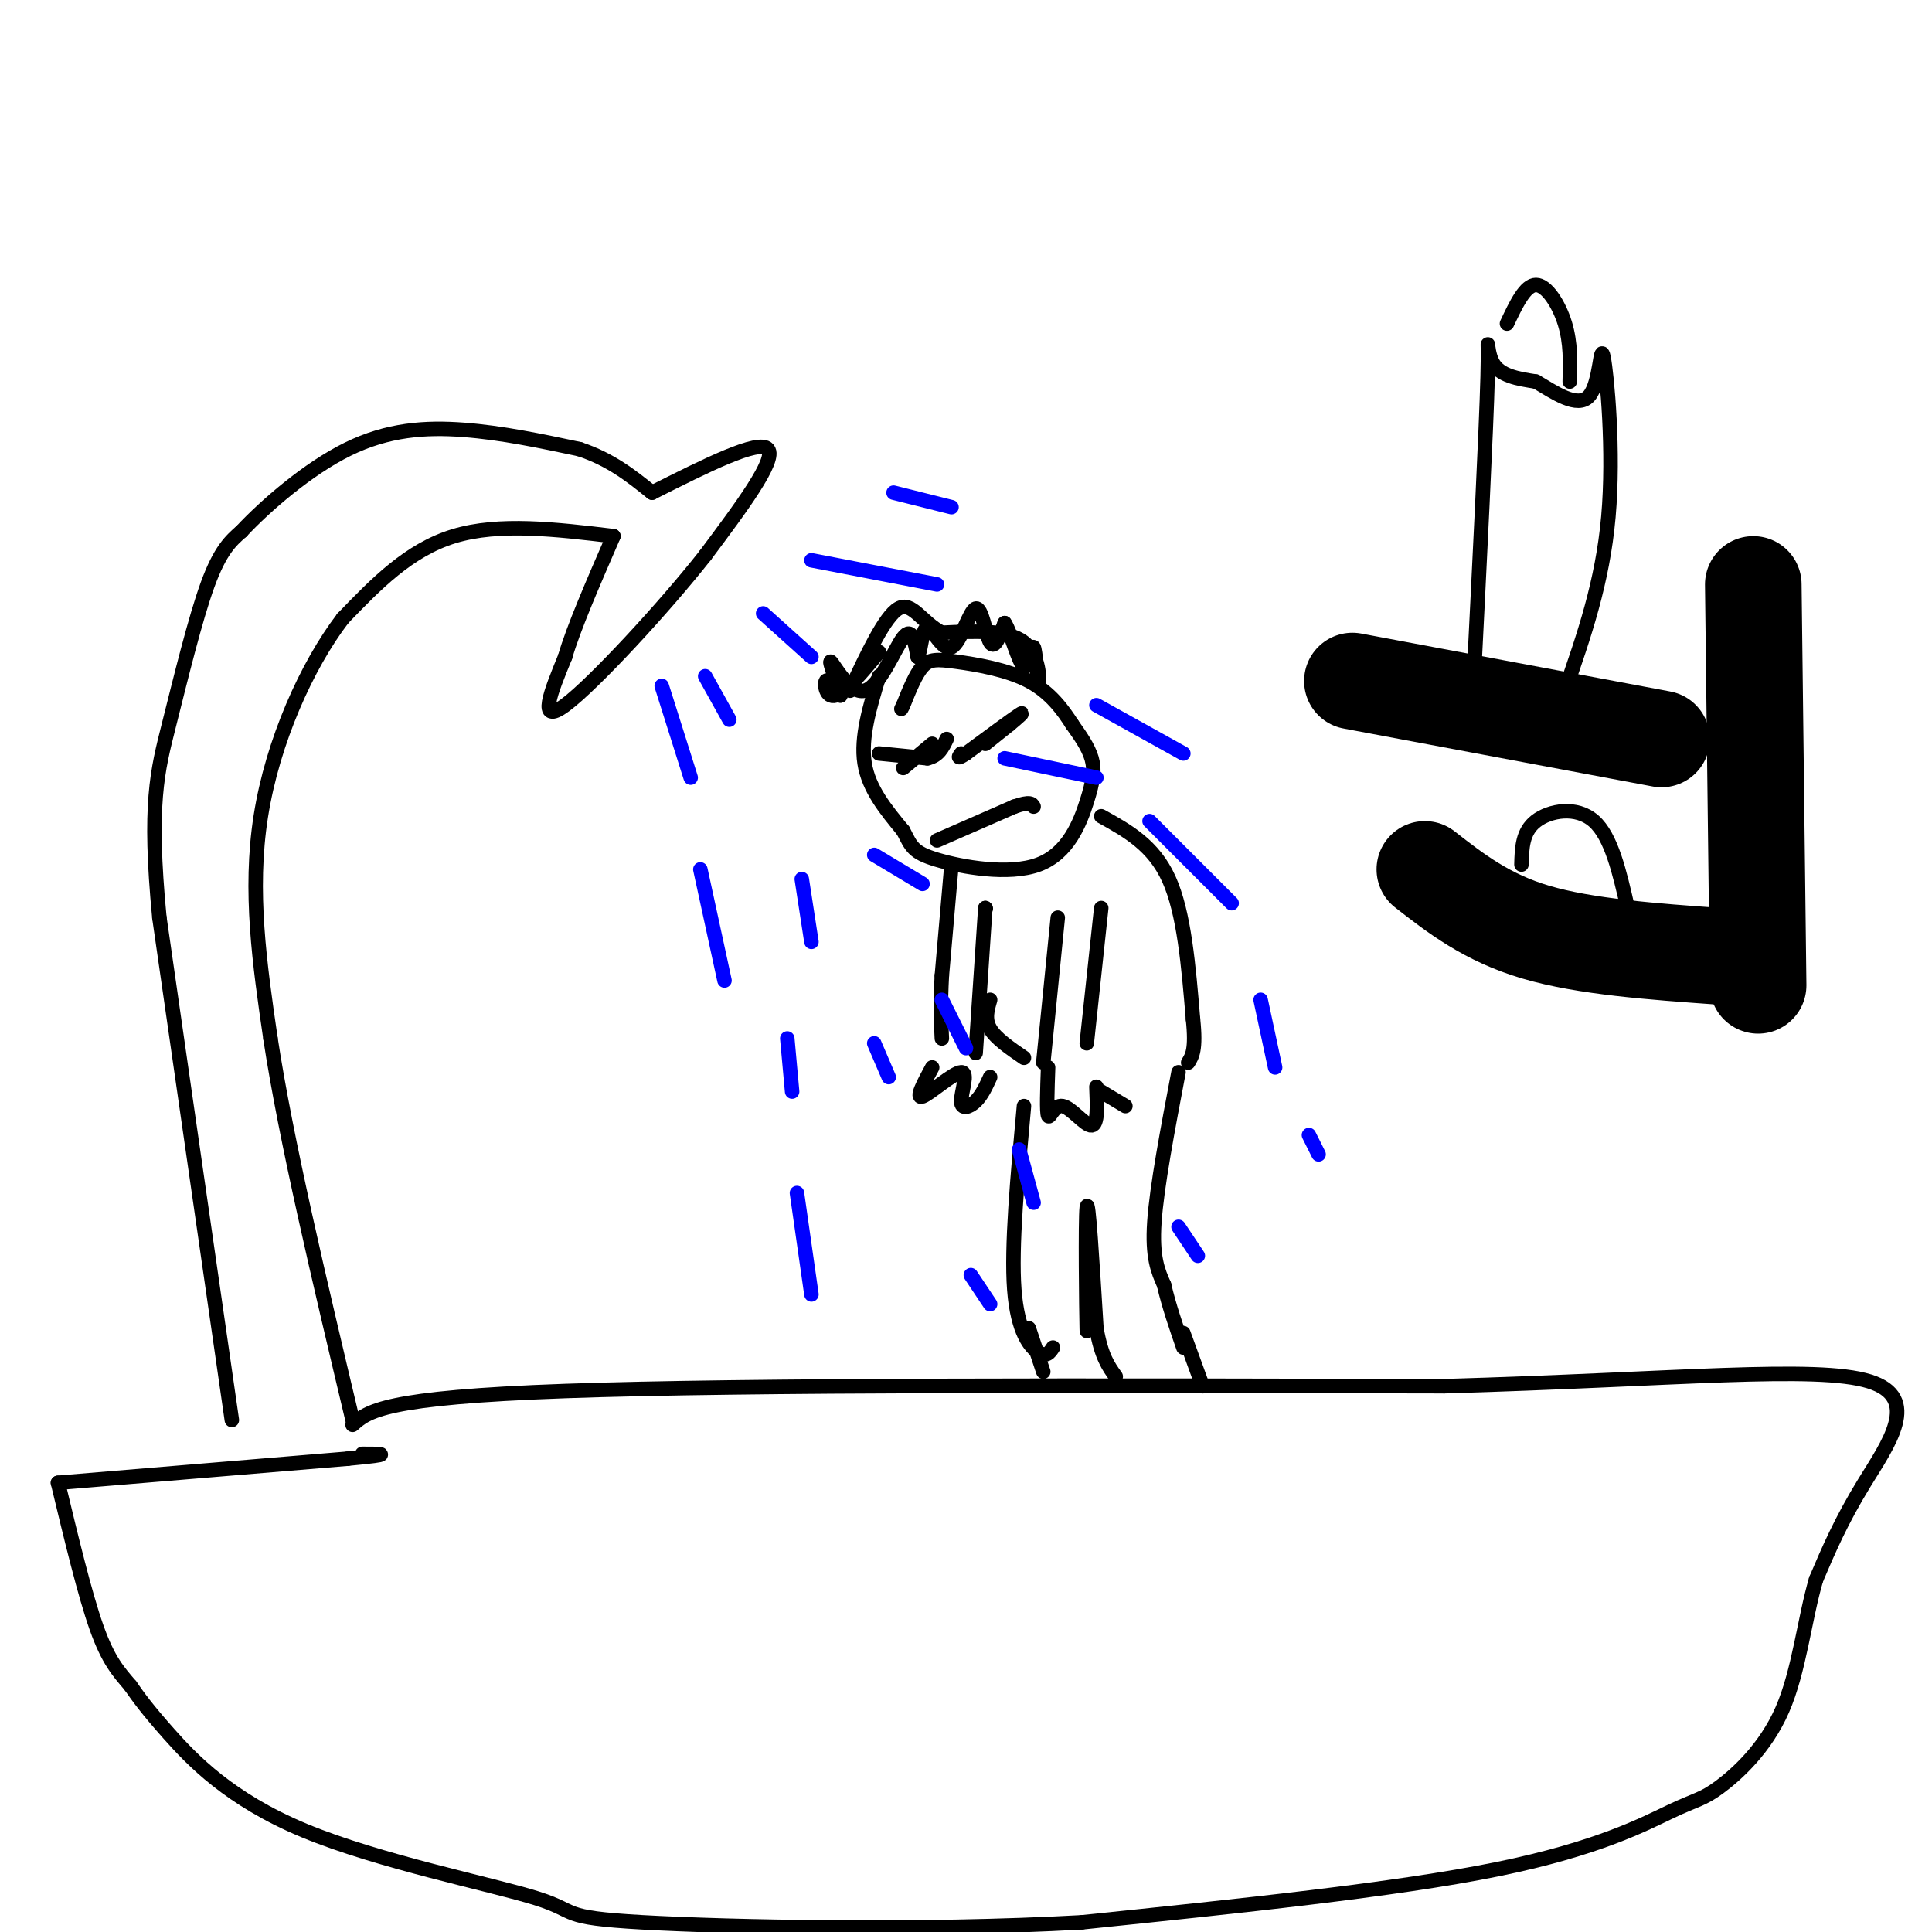 <svg viewBox='0 0 400 400' version='1.1' xmlns='http://www.w3.org/2000/svg' xmlns:xlink='http://www.w3.org/1999/xlink'><g fill='none' stroke='rgb(0,0,0)' stroke-width='3' stroke-linecap='round' stroke-linejoin='round'><path d='M48,294c0.000,0.000 -15.000,-104.000 -15,-104'/><path d='M33,190c-2.262,-23.548 -0.417,-30.417 2,-40c2.417,-9.583 5.405,-21.881 8,-29c2.595,-7.119 4.798,-9.060 7,-11'/><path d='M50,110c4.917,-5.262 13.708,-12.917 22,-17c8.292,-4.083 16.083,-4.595 24,-4c7.917,0.595 15.958,2.298 24,4'/><path d='M120,93c6.500,2.167 10.750,5.583 15,9'/><path d='M135,102c11.083,-5.583 22.167,-11.167 24,-9c1.833,2.167 -5.583,12.083 -13,22'/><path d='M146,115c-8.467,10.756 -23.133,26.644 -29,31c-5.867,4.356 -2.933,-2.822 0,-10'/><path d='M117,136c1.667,-5.833 5.833,-15.417 10,-25'/><path d='M127,111c-11.833,-1.417 -23.667,-2.833 -33,0c-9.333,2.833 -16.167,9.917 -23,17'/><path d='M71,128c-7.444,9.711 -14.556,25.489 -17,41c-2.444,15.511 -0.222,30.756 2,46'/><path d='M56,215c3.167,20.833 10.083,49.917 17,79'/><path d='M73,295c3.167,-2.833 6.333,-5.667 44,-7c37.667,-1.333 109.833,-1.167 182,-1'/><path d='M299,287c48.012,-1.393 77.042,-4.375 88,-1c10.958,3.375 3.845,13.107 -1,21c-4.845,7.893 -7.423,13.946 -10,20'/><path d='M376,327c-2.426,8.278 -3.490,18.972 -7,27c-3.510,8.028 -9.467,13.389 -13,16c-3.533,2.611 -4.644,2.472 -10,5c-5.356,2.528 -14.959,7.722 -36,12c-21.041,4.278 -53.521,7.639 -86,11'/><path d='M224,398c-33.247,1.855 -73.365,0.991 -91,0c-17.635,-0.991 -12.789,-2.111 -22,-5c-9.211,-2.889 -32.480,-7.547 -48,-14c-15.520,-6.453 -23.291,-14.701 -28,-20c-4.709,-5.299 -6.354,-7.650 -8,-10'/><path d='M27,349c-2.444,-2.889 -4.556,-5.111 -7,-12c-2.444,-6.889 -5.222,-18.444 -8,-30'/><path d='M12,307c0.000,0.000 60.000,-5.000 60,-5'/><path d='M72,302c10.500,-1.000 6.750,-1.000 3,-1'/><path d='M182,140c-1.917,6.333 -3.833,12.667 -3,18c0.833,5.333 4.417,9.667 8,14'/><path d='M187,172c1.703,3.285 1.962,4.499 7,6c5.038,1.501 14.856,3.289 21,1c6.144,-2.289 8.616,-8.655 10,-13c1.384,-4.345 1.681,-6.670 1,-9c-0.681,-2.330 -2.341,-4.665 -4,-7'/><path d='M222,150c-1.847,-2.888 -4.464,-6.609 -9,-9c-4.536,-2.391 -10.990,-3.451 -15,-4c-4.010,-0.549 -5.574,-0.585 -7,1c-1.426,1.585 -2.713,4.793 -4,8'/><path d='M187,146c-0.667,1.333 -0.333,0.667 0,0'/><path d='M187,159c0.000,0.000 6.000,-5.000 6,-5'/><path d='M182,156c0.000,0.000 10.000,1.000 10,1'/><path d='M192,157c2.333,-0.500 3.167,-2.250 4,-4'/><path d='M204,154c0.000,0.000 5.000,-4.000 5,-4'/><path d='M209,150c1.711,-1.422 3.489,-2.978 2,-2c-1.489,0.978 -6.244,4.489 -11,8'/><path d='M200,156c-2.000,1.333 -1.500,0.667 -1,0'/><path d='M194,174c0.000,0.000 16.000,-7.000 16,-7'/><path d='M210,167c3.333,-1.167 3.667,-0.583 4,0'/><path d='M182,135c-3.511,4.200 -7.022,8.400 -9,9c-1.978,0.600 -2.422,-2.400 -2,-3c0.422,-0.600 1.711,1.200 3,3'/><path d='M174,144c-0.295,-1.673 -2.533,-7.356 -2,-7c0.533,0.356 3.836,6.750 7,6c3.164,-0.750 6.190,-8.643 8,-11c1.810,-2.357 2.405,0.821 3,4'/><path d='M190,136c0.685,-1.146 0.896,-6.012 2,-6c1.104,0.012 3.100,4.900 5,4c1.900,-0.900 3.704,-7.588 5,-8c1.296,-0.412 2.085,5.454 3,7c0.915,1.546 1.958,-1.227 3,-4'/><path d='M208,129c1.263,1.809 2.921,8.330 4,9c1.079,0.670 1.578,-4.511 2,-4c0.422,0.511 0.768,6.715 1,7c0.232,0.285 0.352,-5.347 -3,-8c-3.352,-2.653 -10.176,-2.326 -17,-2'/><path d='M195,131c-4.200,-2.178 -6.200,-6.622 -9,-5c-2.800,1.622 -6.400,9.311 -10,17'/><path d='M197,179c0.000,0.000 -2.000,23.000 -2,23'/><path d='M195,202c-0.333,6.000 -0.167,9.500 0,13'/><path d='M228,169c5.417,3.000 10.833,6.000 14,13c3.167,7.000 4.083,18.000 5,29'/><path d='M247,211c0.667,6.333 -0.167,7.667 -1,9'/><path d='M204,188c0.000,0.000 0.100,0.100 0.1,0.1'/><path d='M204,188c0.000,0.000 -2.000,30.000 -2,30'/><path d='M219,190c0.000,0.000 -3.000,30.000 -3,30'/><path d='M228,188c0.000,0.000 -3.000,28.000 -3,28'/><path d='M193,221c-1.770,3.276 -3.541,6.552 -2,6c1.541,-0.552 6.392,-4.931 8,-5c1.608,-0.069 -0.029,4.174 0,6c0.029,1.826 1.722,1.236 3,0c1.278,-1.236 2.139,-3.118 3,-5'/><path d='M217,221c-0.167,4.619 -0.333,9.238 0,10c0.333,0.762 1.167,-2.333 3,-2c1.833,0.333 4.667,4.095 6,4c1.333,-0.095 1.167,-4.048 1,-8'/><path d='M205,207c-0.583,2.000 -1.167,4.000 0,6c1.167,2.000 4.083,4.000 7,6'/><path d='M228,226c0.000,0.000 5.000,3.000 5,3'/><path d='M244,222c-2.250,11.833 -4.500,23.667 -5,31c-0.500,7.333 0.750,10.167 2,13'/><path d='M241,266c1.000,4.333 2.500,8.667 4,13'/><path d='M212,229c-1.333,14.578 -2.667,29.156 -2,38c0.667,8.844 3.333,11.956 5,13c1.667,1.044 2.333,0.022 3,-1'/><path d='M225,254c0.044,12.200 0.089,24.400 0,21c-0.089,-3.400 -0.311,-22.400 0,-25c0.311,-2.600 1.156,11.200 2,25'/><path d='M227,275c1.000,5.833 2.500,7.917 4,10'/><path d='M213,275c0.000,0.000 3.000,9.000 3,9'/><path d='M245,276c0.000,0.000 4.000,11.000 4,11'/></g>
<g fill='none' stroke='rgb(0,0,255)' stroke-width='3' stroke-linecap='round' stroke-linejoin='round'><path d='M137,142c0.000,0.000 6.000,19.000 6,19'/><path d='M146,140c0.000,0.000 5.000,9.000 5,9'/><path d='M158,127c0.000,0.000 10.000,9.000 10,9'/><path d='M168,116c0.000,0.000 26.000,5.000 26,5'/><path d='M185,102c0.000,0.000 12.000,3.000 12,3'/><path d='M145,180c0.000,0.000 5.000,23.000 5,23'/><path d='M166,182c0.000,0.000 2.000,13.000 2,13'/><path d='M181,177c0.000,0.000 10.000,6.000 10,6'/><path d='M208,157c0.000,0.000 19.000,4.000 19,4'/><path d='M227,146c0.000,0.000 18.000,10.000 18,10'/><path d='M163,215c0.000,0.000 1.000,11.000 1,11'/><path d='M181,216c0.000,0.000 3.000,7.000 3,7'/><path d='M195,207c0.000,0.000 5.000,10.000 5,10'/><path d='M238,170c0.000,0.000 17.000,17.000 17,17'/><path d='M261,207c0.000,0.000 3.000,14.000 3,14'/><path d='M271,235c0.000,0.000 2.000,4.000 2,4'/><path d='M165,247c0.000,0.000 3.000,21.000 3,21'/><path d='M201,264c0.000,0.000 4.000,6.000 4,6'/><path d='M211,238c0.000,0.000 3.000,11.000 3,11'/><path d='M244,254c0.000,0.000 4.000,6.000 4,6'/></g>
<g fill='none' stroke='rgb(0,0,0)' stroke-width='20' stroke-linecap='round' stroke-linejoin='round'><path d='M280,141c0.000,0.000 64.000,12.000 64,12'/><path d='M295,180c6.417,5.000 12.833,10.000 23,13c10.167,3.000 24.083,4.000 38,5'/><path d='M363,121c0.000,0.000 1.000,83.000 1,83'/></g>
<g fill='none' stroke='rgb(0,0,0)' stroke-width='3' stroke-linecap='round' stroke-linejoin='round'><path d='M305,143c1.356,-27.022 2.711,-54.044 3,-65c0.289,-10.956 -0.489,-5.844 1,-3c1.489,2.844 5.244,3.422 9,4'/><path d='M318,79c3.746,2.195 8.612,5.681 11,3c2.388,-2.681 2.297,-11.530 3,-8c0.703,3.530 2.201,19.437 1,33c-1.201,13.563 -5.100,24.781 -9,36'/><path d='M324,143c-1.500,6.667 -0.750,5.333 0,4'/><path d='M312,67c1.889,-4.000 3.778,-8.000 6,-8c2.222,0.000 4.778,4.000 6,8c1.222,4.000 1.111,8.000 1,12'/><path d='M315,179c0.089,-3.400 0.178,-6.800 3,-9c2.822,-2.200 8.378,-3.200 12,0c3.622,3.200 5.311,10.600 7,18'/></g>
</svg>